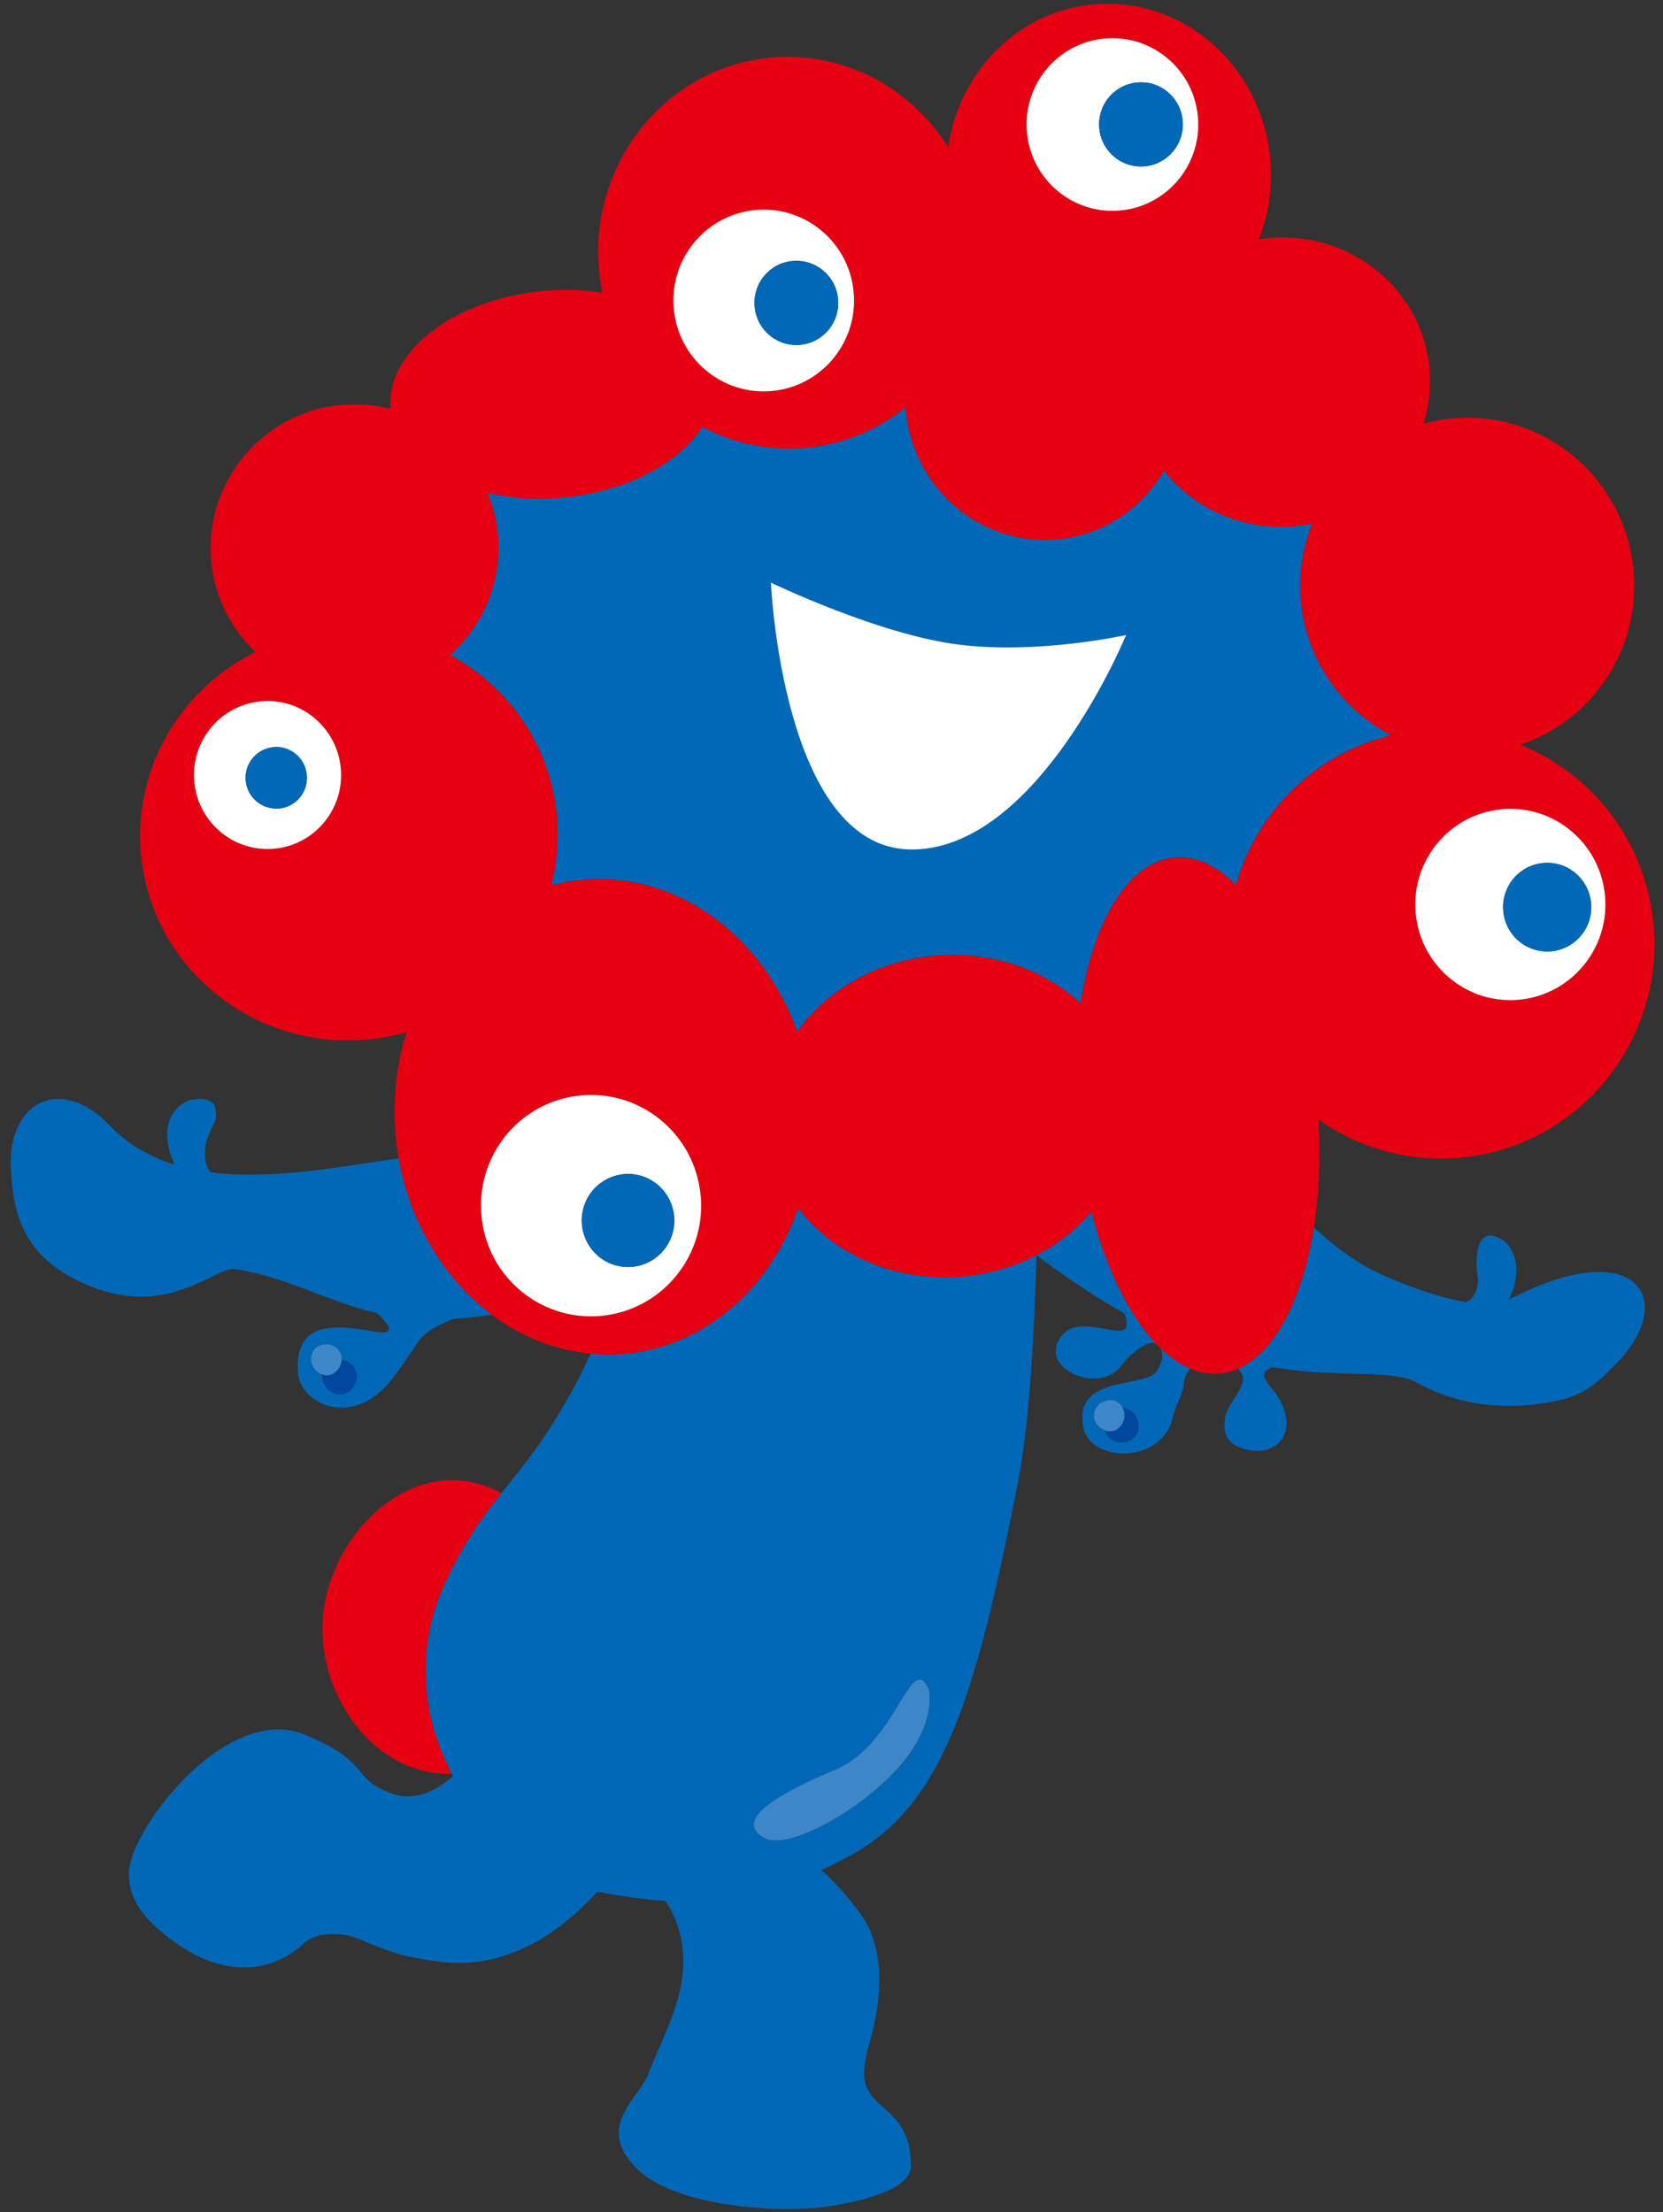 <svg width="121" height="161" fill="none" xmlns="http://www.w3.org/2000/svg"><rect width="100%" height="100%" fill="#333333" stroke="none"/><g clip-path="url(#a)"><path d="M79.414 88.186c-2.193 2.564-5.512 4.36-9.365 4.704-4.926.437-9.417-1.597-11.972-4.975-2.015 5.803-6.77 10.083-12.645 10.606-.83.073-1.653.066-2.463-.013a33.737 33.737 0 0 1-1.178 2.398c-2.127 3.915-3.76 5.823-5.302 7.751-1.343 1.69-2.62 3.399-4.083 6.493-1.343 2.835-2.608 8.042.468 13.945.026.053.06.106.085.159-.994.901-2.581 1.888-4.346 1.299-3.154-1.06-1.469-2.273-6.42-4.307-5.724-2.351-12.639 6.831-12.803 9.898-.099 1.895.85 3.365 3.148 5.068 5.815 4.306 9.549.219 9.549.219 1.007-.901 2.673-.669 3.167-.59.712.113 2.687 1.159 4.498 1.544 1.811.384 2.819.43 2.819.43 4.788.385 8.568-2.59 10.899-5.147 1.712.324 3.339.57 4.94.669.236.364.414.669.52.894 2.087 4.525-.501 8.334-1.759 11.706-.658 1.769-3.899 3.797-.876 6.844 2.91 2.935 10.708 3.266 13.777 2.822 3.075-.444 6.197-1.391 6.197-2.935 0-1.543-.27-2.809-1.804-4.134-1.535-1.325-2.035-1.941-1.16-5.034.877-3.094 1.1-6.738-.658-9.163-1.087-1.51-2.088-2.544-2.884-3.239.691-.318 1.39-.669 2.12-1.067 6.586-3.644 9.01-10.911 12.183-27.162.77-3.935 1.166-10.057 1.35-16.516 1.818 1.358 4.077 2.922 6.415 4.247.105.31.17.629.125.92-.165 1.093-3.379-.98-4.696.676-1.863 2.345 2.667 4.346 4.28 2.24.903-1.18 1.957-1.77 2.359-1.71.401.053 1.093.729.276 2.04-.823 1.326-6.131.2-5.347 4.141.494 2.484 5.676 2.73 6.5-.742.257-1.073.71-1.577.823-2.57.04-.345.197-.696.454-1.007-2.99-1.266-5.69-5.598-7.178-11.402h-.013zM64.056 129.95c-3.385 2.988-7.138 4.491-8.363 3.862-2.094-1.08-.303-2.776 5.09-5.022 4.465-1.861 5.46-8.698 6.79-5.883 0 0 .883 3.167-3.51 7.043h-.007zm18.545-25.433c-.58.708-1.89.589-2.18-.398-.737-.232-1.25-1.186-.415-1.974 0 0 1.08-.742 1.667.318.112.013.23.04.355.093.837.331 1.021 1.424.567 1.967l.006-.006zM29.011 84.304c-.158.02-.303.046-.467.066-3.682.51-8.706 1.53-13.224.94-.547-.642-.48-1.835-.145-2.67.454-1.119.659-1.106.494-1.987-.184-.994-1.83-.61-1.83-.61-1.568.61-2.003 2.127-1.43 3.95.06.191.165.47.277.755-1.752-.544-3.346-1.431-4.67-2.81C4.409 78.157.55 80.217.793 85.007c.158 3.167.744 6.44 5.493 8.48 5.933 2.557 9.384-1.339 10.813-1.127 3.695.55 6.638 2.326 10.32 3.2.895.822 1.501 1.663-.23 1.339-3.234-.603-5.724-.544-5.513 2.954.138 2.266 3.76 4.028 6.52.895.671-.762 1.304-1.703 2.239-3.107.487-.73 1.54-1.272 2.575-1.657.941-.066 1.87-.172 2.785-.311-3.417-2.55-5.94-6.592-6.783-11.375v.007zm-4.043 17.145c-.685.172-1.58-.47-1.515-1.371 0-.014.007-.027.007-.04-.468-.146-.89-.61-.843-1.206.092-1.212 1.383-.987 1.383-.987.639.212.875.67.85 1.12.078 0 .137.013.137.013 1.495.497 1.028 2.213-.026 2.471h.007zM109.774 94.593c.046-.087.093-.173.125-.246.896-2.014.336-4.08-1.31-4.412-1.027-.205-1.337 1.338-1.054 3.034 0 0 .079.829-.408 1.451-.138.172-.244.232-.454.351-2.714-.47-6.145-1.92-7.422-2.676-1.245-.736-2.437-1.63-3.655-2.77-.824 5.208-2.826 9.103-5.5 10.276.126.166.231.331.297.497.33.788-1.192 2.213-1.264 3.12-.053.716-.29 1.908 1.81 2.319 1.515.298 2.879-.663 2.635-2.319-.23-1.563-1.16-2.113-1.548-2.941-.177-.378.165-.63.547-.782 5.13.848 8.667.08 10.576 1.153 2.239 1.252 5.315 2.06 9.233 1.457 2.661-.411 3.497-1.113 5.256-2.915 4.484-4.604 1.442-9.467-7.877-4.597h.013z" fill="#0068B7"/><path d="M24.998 98.978s-.06 0-.139-.013c-.026.497-.375.98-.876 1.106a.995.995 0 0 1-.52-.026c0 .013-.006.026-.006.039-.066.901.83 1.544 1.514 1.372 1.054-.259 1.521-1.974.027-2.471v-.007z" fill="#00479D"/><path d="M23.985 100.071c.494-.126.85-.61.876-1.106.026-.45-.21-.908-.85-1.12 0 0-1.29-.219-1.383.987-.046.596.37 1.054.843 1.206a.927.927 0 0 0 .52.026l-.006.007z" fill="#3D86C7"/><path d="M32.402 115.149c1.462-3.087 2.733-4.796 4.083-6.492a10.334 10.334 0 0 0-1.323-.563c-5.657-1.908-11.163 3.756-11.663 9.553-.481 5.631 3.681 11.594 9.37 11.441-3.081-5.896-1.81-11.11-.467-13.945v.006z" fill="#E60012"/><path d="M32.737 47.661c4.274 2.312 7.33 6.612 7.778 11.76.151 1.729 0 3.418-.422 5.008a13.942 13.942 0 0 1 2.312-.41c6.862-.61 13.105 4.087 15.588 11.056 2.153-3.008 5.762-5.154 10.01-5.532 4.142-.364 7.981 1.02 10.615 3.472.955-6.035 3.497-10.315 6.836-10.613 1.548-.14 3.076.603 4.465 2 1.515-5.34 5.802-9.586 11.327-10.904a12.2 12.2 0 0 1-6.598-9.805c-.171-1.98.145-3.889.83-5.611-.429.086-.863.165-1.304.198-3.814.338-7.324-1.298-9.49-4.04-1.607 2.748-4.426 4.703-7.79 5.001-5.572.497-10.492-3.723-10.992-9.42 0-.067 0-.133-.007-.2a13.458 13.458 0 0 1-7.29 2.955 13.502 13.502 0 0 1-7.508-1.517c-1.712 2.657-5.564 4.724-10.214 5.141-1.93.172-3.767.033-5.42-.344.396.954.652 1.987.751 3.074.303 3.425-1.1 6.598-3.483 8.725l.006.006zm37.044-.748c5.815.722 12.163-.703 12.163-.703S75.464 62.044 66.16 61.82C56.939 61.6 56.096 42.4 56.096 42.4s7.863 3.796 13.685 4.512z" fill="#0068B7"/><path d="M95.595 89.326c.375-2.392.5-5.049.33-7.858a15.395 15.395 0 0 0 10.292 2.783c8.542-.762 14.851-8.34 14.093-16.927a15.599 15.599 0 0 0-9.693-13.124 12.214 12.214 0 0 0 8.238-12.653c-.593-6.725-6.487-11.693-13.171-11.097a12.29 12.29 0 0 0-2.114.39c.395-1.258.56-2.603.441-3.988-.507-5.79-5.736-10.056-11.676-9.526-.25.02-.5.066-.744.106a12.877 12.877 0 0 0 .836-5.817C91.828 4.798 86.08-.263 79.58.32c-5.525.49-9.793 4.895-10.59 10.394-2.706-4.313-7.573-6.99-12.874-6.519-7.613.676-13.224 7.586-12.533 15.43.053.57.139 1.133.25 1.676a17.806 17.806 0 0 0-4.267-.126c-6.52.583-11.511 4.419-11.15 8.573v.013a10.29 10.29 0 0 0-3.536-.298c-5.755.51-10.016 5.584-9.51 11.335.231 2.637 1.436 4.949 3.215 6.645-5.4 2.683-8.884 8.4-8.331 14.674.724 8.221 8.08 14.277 16.437 13.535a15.34 15.34 0 0 0 2.898-.537 19.118 19.118 0 0 0-.803 7.506c.052.57.125 1.133.224 1.69.836 4.783 3.365 8.824 6.783 11.374 2.114 1.577 4.57 2.578 7.171 2.83.81.079 1.633.085 2.463.013 5.874-.524 10.636-4.797 12.645-10.607 2.555 3.372 7.053 5.413 11.972 4.975 3.852-.344 7.172-2.133 9.365-4.703 1.488 5.803 4.188 10.13 7.178 11.401.704.298 1.429.431 2.16.365.46-.04.909-.16 1.343-.352 2.674-1.172 4.676-5.068 5.5-10.275l.006-.006zM40.889 36.214c4.65-.411 8.502-2.485 10.214-5.141a13.48 13.48 0 0 0 14.798-1.438 2 2 0 0 0 .006.199c.5 5.697 5.42 9.91 10.992 9.42 3.365-.298 6.183-2.252 7.79-5.002a10.824 10.824 0 0 0 9.49 4.042c.448-.04.876-.113 1.304-.199a12.125 12.125 0 0 0-.83 5.611 12.2 12.2 0 0 0 6.599 9.805c-5.525 1.319-9.813 5.565-11.327 10.905-1.396-1.405-2.924-2.14-4.465-2-3.34.297-5.888 4.57-6.836 10.612-2.634-2.458-6.474-3.836-10.616-3.471-4.254.377-7.863 2.524-10.01 5.532-2.476-6.97-8.726-11.667-15.588-11.057-.79.073-1.56.212-2.311.41.414-1.596.573-3.279.421-5.008-.448-5.148-3.504-9.447-7.778-11.76 2.391-2.126 3.787-5.3 3.484-8.724a10.357 10.357 0 0 0-.75-3.074c1.653.377 3.49.516 5.42.344l-.007-.006zm75.898 29.003c.336 3.83-2.476 7.208-6.282 7.546-3.807.338-7.166-2.49-7.495-6.32-.336-3.83 2.476-7.201 6.283-7.54 3.806-.337 7.165 2.492 7.501 6.321l-.007-.007zM80.389 2.804c3.438-.305 6.467 2.246 6.77 5.704.303 3.458-2.233 6.506-5.67 6.81-3.438.305-6.467-2.245-6.77-5.704-.303-3.458 2.232-6.505 5.67-6.81zm-31.367 19.65c-.316-3.638 2.351-6.844 5.966-7.169 3.616-.318 6.81 2.366 7.126 6.003.323 3.637-2.351 6.843-5.966 7.168-3.616.318-6.803-2.365-7.126-6.003zM19.934 61.765c-2.944.265-5.539-1.928-5.802-4.89-.257-2.96 1.916-5.578 4.86-5.836 2.95-.258 5.545 1.928 5.802 4.89.263 2.96-1.917 5.578-4.86 5.836zm23.773 33.999c-4.405.39-8.297-2.889-8.686-7.314-.389-4.432 2.865-8.347 7.27-8.732 4.406-.39 8.292 2.882 8.68 7.314.389 4.432-2.871 8.341-7.27 8.739l.006-.007z" fill="#E60012"/><path d="M109.286 58.897c-3.806.338-6.618 3.717-6.282 7.54.336 3.829 3.694 6.657 7.494 6.32 3.807-.338 6.619-3.717 6.283-7.546-.336-3.83-3.695-6.658-7.501-6.32l.006.006zm3.003 3.909c1.765-.159 3.32 1.153 3.478 2.928a3.219 3.219 0 0 1-2.911 3.498 3.215 3.215 0 0 1-3.477-2.928c-.152-1.776 1.145-3.339 2.91-3.498z" fill="#fff"/><path d="M112.857 69.232a3.219 3.219 0 0 0 2.911-3.498c-.158-1.775-1.712-3.087-3.477-2.928a3.219 3.219 0 0 0-2.911 3.498 3.215 3.215 0 0 0 3.477 2.928z" fill="#0068B7"/><path d="M50.979 87.033c-.389-4.432-4.274-7.705-8.68-7.314s-7.666 4.3-7.27 8.732c.388 4.432 4.274 7.705 8.686 7.314 4.406-.398 7.659-4.306 7.27-8.739l-.006.007zM45.4 85.45c1.85-.166 3.483 1.212 3.648 3.074.165 1.861-1.205 3.51-3.056 3.67-1.85.165-3.483-1.213-3.648-3.074a3.38 3.38 0 0 1 3.056-3.67z" fill="#fff"/><path d="M45.994 92.194a3.38 3.38 0 0 0 3.056-3.67c-.165-1.862-1.798-3.24-3.649-3.074a3.38 3.38 0 0 0-3.056 3.67c.165 1.862 1.798 3.24 3.649 3.074z" fill="#0068B7"/><path d="M56.148 28.456c3.615-.325 6.29-3.531 5.966-7.168-.316-3.638-3.51-6.327-7.125-6.003-3.615.325-6.29 3.531-5.966 7.168.322 3.638 3.51 6.327 7.125 6.003zm1.528-9.467a3.048 3.048 0 0 1 3.3 2.782 3.051 3.051 0 0 1-2.767 3.32c-1.672.152-3.154-1.1-3.299-2.783a3.051 3.051 0 0 1 2.766-3.32z" fill="#fff"/><path d="M58.21 25.097c1.673-.146 2.911-1.637 2.766-3.32a3.044 3.044 0 1 0-6.065.537c.145 1.683 1.627 2.935 3.3 2.783z" fill="#0068B7"/><path d="M81.49 15.318c3.437-.304 5.973-3.352 5.67-6.81-.303-3.452-3.332-6.009-6.77-5.704-3.431.305-5.973 3.352-5.67 6.81.303 3.452 3.332 6.01 6.77 5.704zm1.258-9.314c1.672-.153 3.154 1.1 3.299 2.782a3.056 3.056 0 0 1-2.766 3.32 3.053 3.053 0 0 1-3.3-2.783 3.056 3.056 0 0 1 2.767-3.32z" fill="#fff"/><path d="M83.288 12.105a3.056 3.056 0 0 0 2.766-3.319c-.145-1.682-1.626-2.935-3.299-2.782a3.056 3.056 0 0 0-2.766 3.319c.151 1.683 1.627 2.928 3.3 2.782z" fill="#0068B7"/><path d="M18.994 51.04c-2.944.265-5.117 2.876-4.86 5.837.263 2.961 2.858 5.147 5.802 4.889 2.944-.258 5.123-2.875 4.86-5.837-.264-2.96-2.858-5.154-5.802-4.889zm1.304 7.798a2.241 2.241 0 0 1-2.417-2.034 2.233 2.233 0 0 1 2.022-2.425c1.225-.112 2.305.802 2.417 2.034.105 1.232-.797 2.325-2.022 2.431v-.006z" fill="#fff"/><path d="M19.902 54.373a2.228 2.228 0 0 0-2.022 2.424 2.229 2.229 0 0 0 2.417 2.034A2.235 2.235 0 0 0 22.32 56.4a2.23 2.23 0 0 0-2.417-2.034v.007z" fill="#0068B7"/><path d="M66.153 61.819c9.311.225 15.785-15.608 15.785-15.608s-6.348 1.424-12.163.702C63.96 46.198 56.09 42.4 56.09 42.4s.836 19.2 10.063 19.418z" fill="#fff"/><path d="M60.787 128.784c-5.394 2.245-7.185 3.941-5.091 5.021 1.225.636 4.979-.874 8.364-3.862 4.392-3.876 3.51-7.042 3.51-7.042-1.33-2.816-2.319 4.021-6.79 5.883h.007z" fill="#3D86C7"/><path d="M82.031 102.549a1.337 1.337 0 0 0-.355-.093c.395.716-.099 1.577-.725 1.696a1.12 1.12 0 0 1-.533-.033c.283.98 1.6 1.1 2.18.397.448-.543.27-1.636-.567-1.967z" fill="#00479D"/><path d="M80.958 104.152c.619-.119 1.12-.98.724-1.696-.586-1.06-1.666-.318-1.666-.318-.843.789-.323 1.743.415 1.974.171.053.356.067.533.034l-.006.006z" fill="#3D86C7"/></g><defs><clipPath id="a"><path fill="#fff" transform="translate(.777 .267)" d="M0 0h119.6v160.489H0z"/></clipPath></defs></svg>